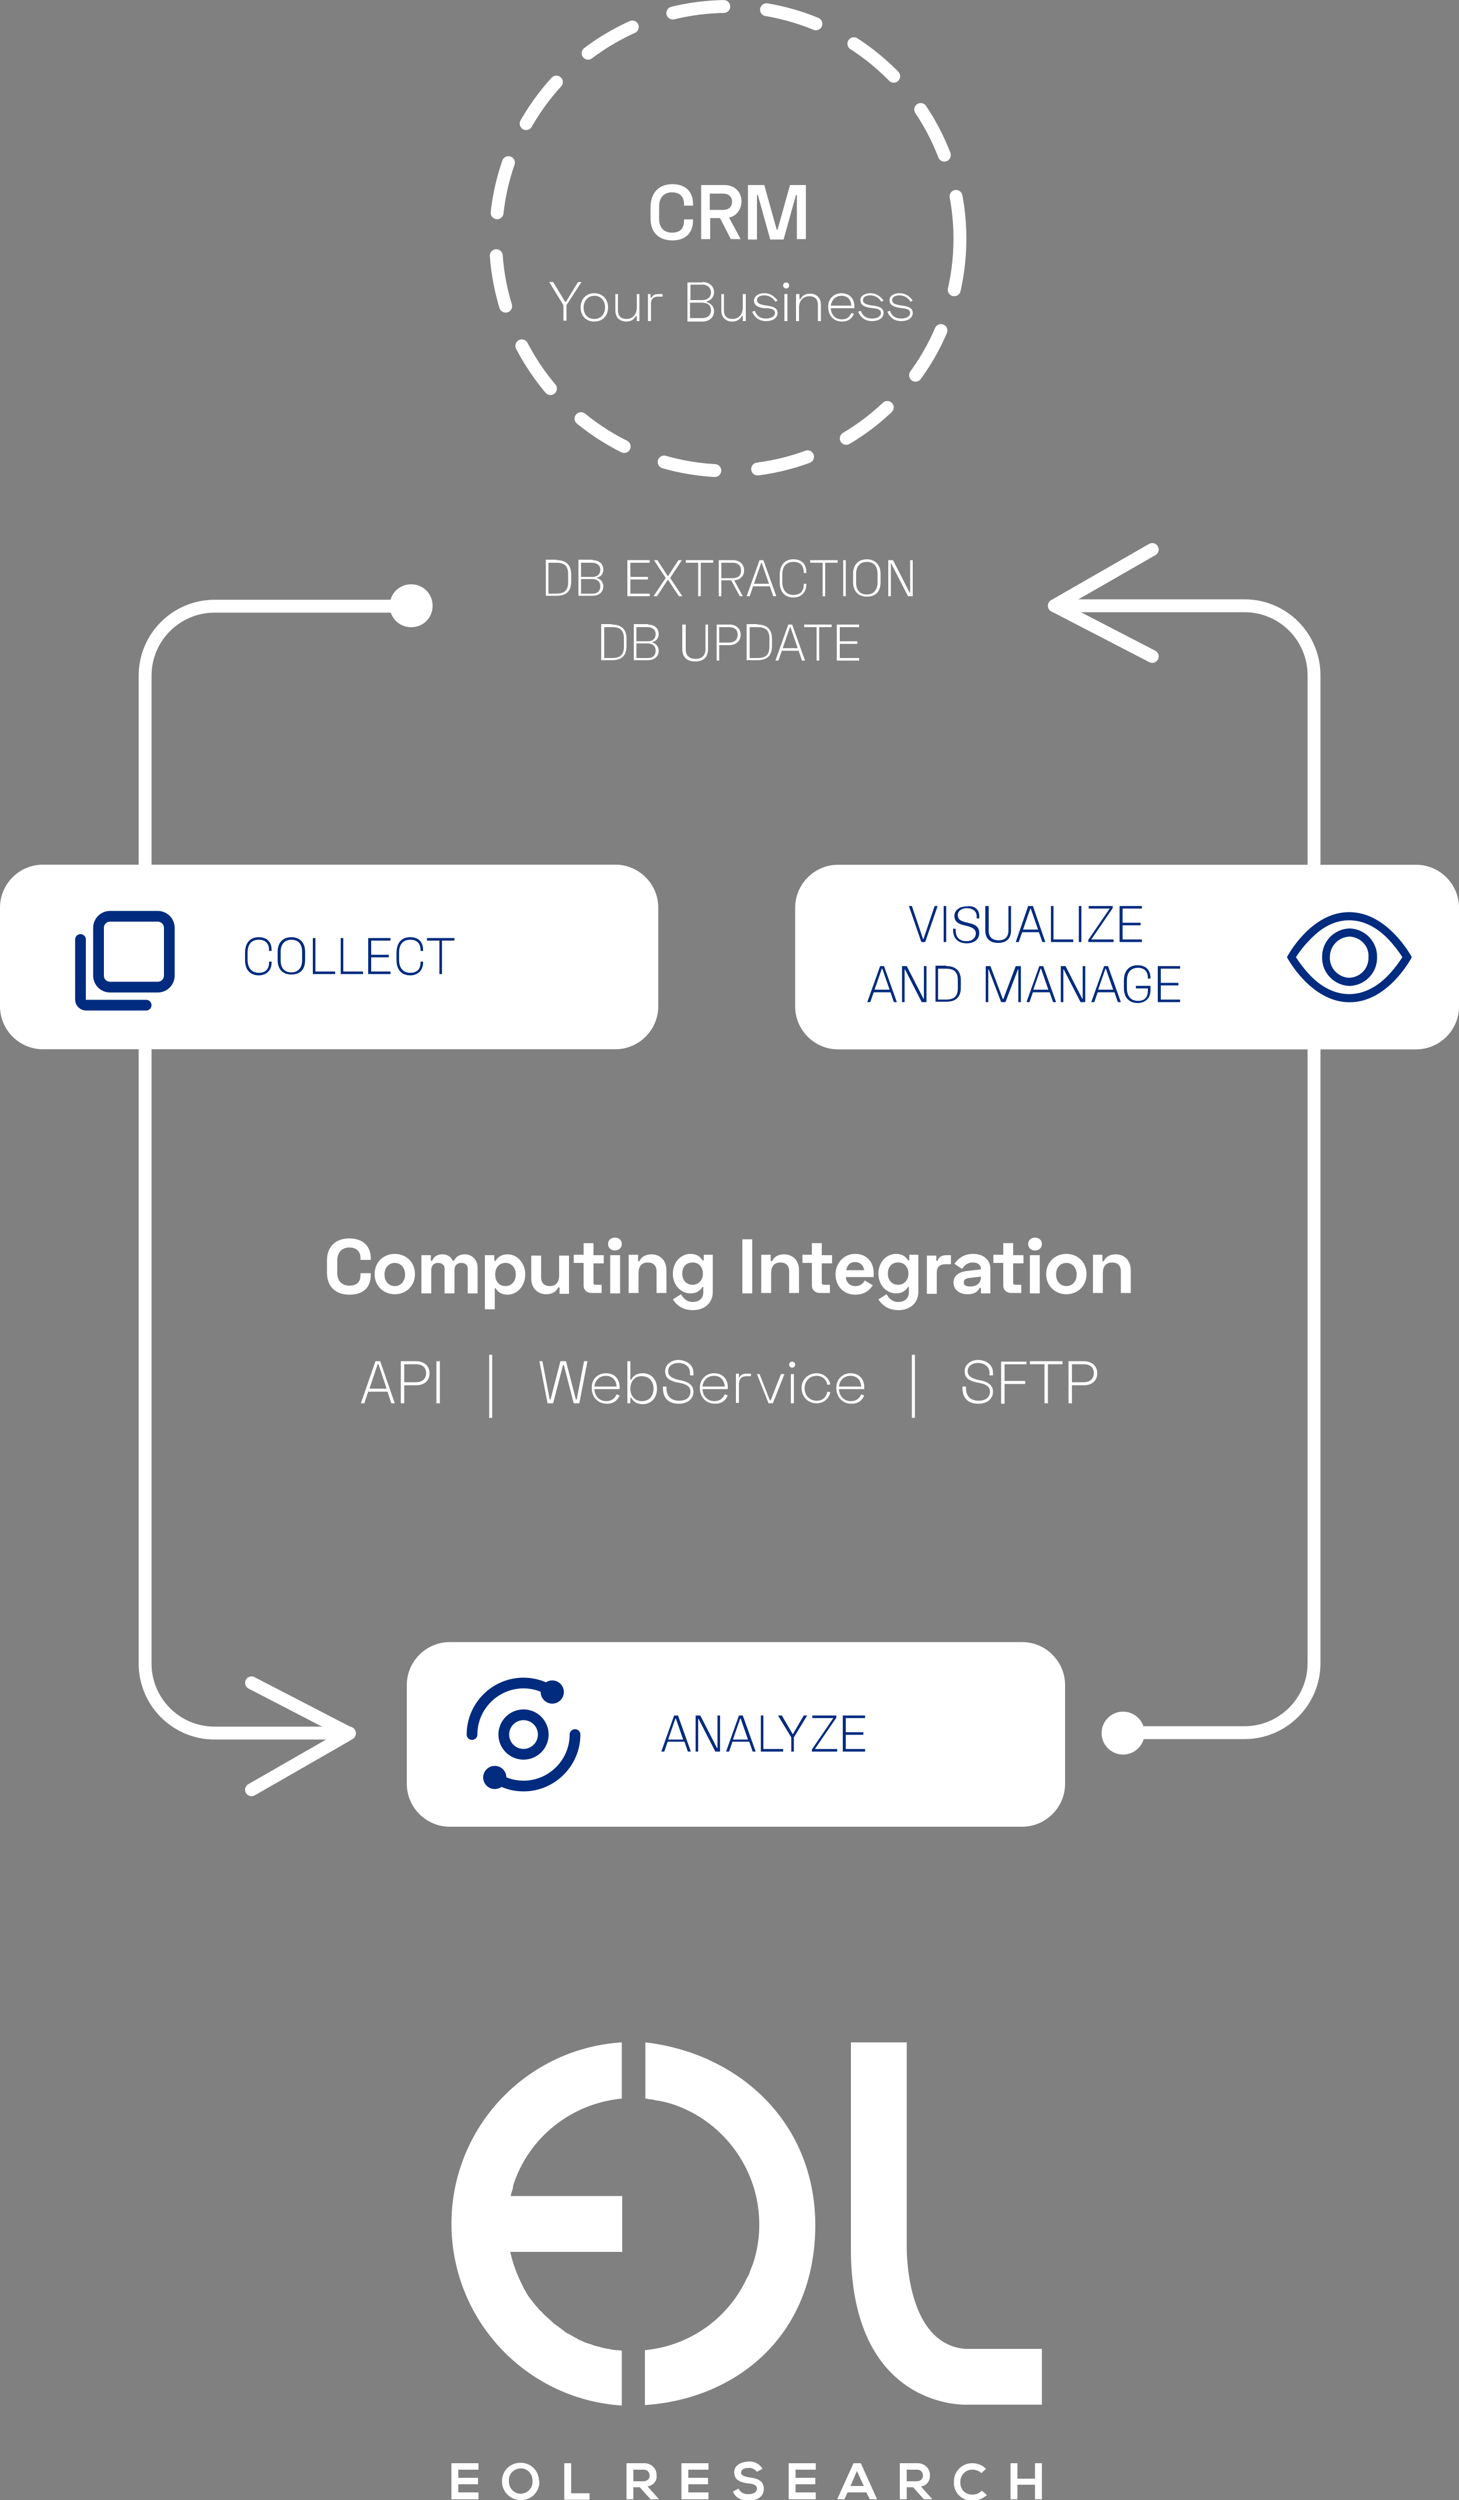 <svg xmlns="http://www.w3.org/2000/svg" xmlns:xlink="http://www.w3.org/1999/xlink" id="Layer_1" x="0px" y="0px" viewBox="0 0 340 582.4" style="enable-background:new 0 0 340 582.4;" xml:space="preserve">
<rect x="0" y="0" width="340" height="582.4" fill="#808080" stroke="none"/>
<style type="text/css">
	.st0{fill:#FFFFFF;}
	.st1{fill:none;stroke:#FFFFFF;stroke-width:3;stroke-linecap:round;stroke-linejoin:round;}
	.st2{enable-background:new    ;}
	.st3{fill:none;stroke:#FFFFFF;stroke-width:3;stroke-linecap:round;stroke-dasharray:12,10;}
	.st4{fill:#002B7F;}
	.st5{fill:none;stroke:#002B7F;stroke-width:2.5;stroke-linecap:round;stroke-linejoin:round;}
	.st6{fill-rule:evenodd;clip-rule:evenodd;fill:#002B7F;}
</style>
<g id="Grupo_523" transform="translate(-16 -263.417)">
	<g id="Grupo_522" transform="translate(2.115 -232.776)">
		<path id="Elipse_113" class="st0" d="M109.7,632.3c2.8,0,5,2.2,5,5s-2.2,5-5,5s-5-2.2-5-5S106.9,632.3,109.7,632.3z"></path>
		<circle id="Elipse_113-2" class="st0" cx="275.6" cy="899.9" r="5"></circle>
		<g id="Grupo_427">
			<path id="Trazado_21" class="st1" d="M72.5,913.1l19.7-11.3l3.1-1.8l-22.8-11.8l0,0"></path>
		</g>
		<g id="Grupo_427-2">
			<path id="Trazado_21-2" class="st1" d="M282.4,624.2l-19.7,11.3l-3.1,1.8l22.8,11.8l0,0"></path>
		</g>
		<path id="Trazado_294" class="st1" d="M95.3,899.9H63.9c-9,0-16.2-7.3-16.2-16.2V653.6c0-9,7.3-16.2,16.2-16.2c0,0,0,0,0,0h45.8"></path>
		<path id="Trazado_295" class="st1" d="M259.6,637.3h44.3c9,0,16.2,7.3,16.2,16.2c0,0,0,0,0,0v230.1c0,9-7.3,16.2-16.2,16.2h-28.3"></path>
	</g>
	<g class="st2">
		<path class="st0" d="M97.4,551.9c3.2,0,5,1.8,5,4.6v0.4H100v-0.5c0-1.4-0.9-2.4-2.6-2.4c-1.8,0-2.8,1.3-2.8,2.9v3.1    c0,1.7,1,2.9,2.8,2.9c1.9,0,2.6-1,2.6-2.4V560h2.4v0.4c0,2.8-1.6,4.6-5,4.6c-3.1,0-5.2-1.8-5.2-5.1V557    C92.2,553.8,94.2,551.9,97.4,551.9z"></path>
		<path class="st0" d="M108,555.5c2.6,0,4.7,1.9,4.7,4.7c0,2.8-2.1,4.7-4.7,4.7c-2.6,0-4.7-1.9-4.7-4.7    C103.3,557.4,105.4,555.5,108,555.5z M108,563c1.4,0,2.4-1.1,2.4-2.7c0-1.6-1-2.7-2.4-2.7s-2.4,1.1-2.4,2.7    C105.6,561.9,106.6,563,108,563z"></path>
		<path class="st0" d="M116.4,555.8v1.3h0.3c0.4-0.9,1.1-1.5,2.4-1.5c1.2,0,2,0.6,2.4,1.5h0.3c0.4-0.8,1.1-1.5,2.5-1.5    c1.6,0,3,1.2,3,3.1v6h-2.3v-5.8c0-0.8-0.6-1.3-1.5-1.3c-0.9,0-1.6,0.5-1.6,1.7v5.4h-2.3v-5.8c0-0.8-0.6-1.3-1.5-1.3    c-0.9,0-1.6,0.5-1.6,1.7v5.4h-2.3v-8.9H116.4z"></path>
		<path class="st0" d="M129,555.8h2.2v1.3h0.3c0.5-0.8,1.3-1.5,2.8-1.5c2.2,0,4.1,2,4.1,4.7c0,2.7-1.9,4.7-4.1,4.7    c-1.6,0-2.4-0.8-2.8-1.5h-0.2v4.9H129V555.8z M136.2,560.3c0-1.7-1.1-2.7-2.4-2.7c-1.4,0-2.4,1-2.4,2.7c0,1.7,1,2.7,2.4,2.7    C135.1,563,136.2,562,136.2,560.3z"></path>
		<path class="st0" d="M146.4,564.7v-1.4h-0.3c-0.4,0.8-1.2,1.6-2.8,1.6c-2,0-3.5-1.4-3.5-3.7v-5.3h2.3v5.1c0,1.2,0.7,2,2,2    c1.5,0,2.2-0.9,2.2-2.5v-4.6h2.3v8.9H146.4z"></path>
		<path class="st0" d="M152,555.8V553h2.3v2.8h2.4v1.9h-2.4v4.5c0,0.4,0.2,0.5,0.5,0.5h1.4v1.9h-2.4c-1,0-1.8-0.7-1.8-1.7v-5.3h-2.3    v-1.9H152z"></path>
		<path class="st0" d="M159.3,551.7c0.9,0,1.6,0.6,1.6,1.5s-0.7,1.5-1.6,1.5s-1.6-0.6-1.6-1.5S158.4,551.7,159.3,551.7z     M160.5,564.7h-2.3v-8.9h2.3V564.7z"></path>
		<path class="st0" d="M164.7,555.8v1.4h0.3c0.4-0.8,1.2-1.6,2.8-1.6c2,0,3.5,1.4,3.5,3.7v5.3H169v-5.1c0-1.2-0.7-2-2-2    c-1.5,0-2.2,0.9-2.2,2.5v4.6h-2.3v-8.9H164.7z"></path>
		<path class="st0" d="M182.1,555.8v8.6c0,2.4-1.8,4.2-4.6,4.2c-2.4,0-3.8-1.1-4.7-2.5l1.9-1.2c0.5,0.9,1.3,1.8,2.7,1.8    c1.4,0,2.5-0.7,2.5-2.3v-1.2h-0.2c-0.5,0.8-1.3,1.5-2.8,1.5c-2.2,0-4.1-1.9-4.1-4.6s1.9-4.6,4.1-4.6c1.6,0,2.4,0.8,2.8,1.5h0.3    v-1.3H182.1z M179.8,560.1c0-1.6-1-2.6-2.4-2.6c-1.4,0-2.4,0.9-2.4,2.6s1.1,2.6,2.4,2.6C178.7,562.7,179.8,561.7,179.8,560.1z"></path>
		<path class="st0" d="M191.3,552.1v12.6H189v-12.6H191.3z"></path>
		<path class="st0" d="M195.6,555.8v1.4h0.3c0.4-0.8,1.2-1.6,2.8-1.6c2,0,3.5,1.4,3.5,3.7v5.3h-2.3v-5.1c0-1.2-0.7-2-2-2    c-1.5,0-2.2,0.9-2.2,2.5v4.6h-2.3v-8.9H195.6z"></path>
		<path class="st0" d="M205.2,555.8V553h2.3v2.8h2.4v1.9h-2.4v4.5c0,0.4,0.2,0.5,0.5,0.5h1.4v1.9H207c-1,0-1.8-0.7-1.8-1.7v-5.3H203    v-1.9H205.2z"></path>
		<path class="st0" d="M215.3,555.5c2.6,0,4.3,1.8,4.3,4.5v0.9h-6.5c0.1,1.2,0.9,2.1,2.2,2.1c1.3,0,1.9-0.7,2.2-1.3l1.9,1.1    c-0.6,0.9-1.7,2.2-4.1,2.2c-2.7,0-4.6-2-4.6-4.8C210.8,557.5,212.7,555.5,215.3,555.5z M217.4,559.3c-0.2-1.1-0.9-1.9-2.1-1.9    c-1.3,0-1.9,0.8-2.1,1.9H217.4z"></path>
		<path class="st0" d="M230,555.8v8.6c0,2.4-1.8,4.2-4.6,4.2c-2.4,0-3.8-1.1-4.7-2.5l1.9-1.2c0.5,0.9,1.3,1.8,2.7,1.8    c1.4,0,2.5-0.7,2.5-2.3v-1.2h-0.2c-0.5,0.8-1.3,1.5-2.8,1.5c-2.2,0-4.1-1.9-4.1-4.6s1.9-4.6,4.1-4.6c1.6,0,2.4,0.8,2.8,1.5h0.3    v-1.3H230z M227.7,560.1c0-1.6-1-2.6-2.4-2.6c-1.4,0-2.4,0.9-2.4,2.6s1.1,2.6,2.4,2.6C226.6,562.7,227.7,561.7,227.7,560.1z"></path>
		<path class="st0" d="M234.2,557.1h0.3c0.3-1,1.1-1.3,2.2-1.3h0.9v2.1h-1.3c-1.2,0-2,0.6-2,1.9v5H232v-8.9h2.2V557.1z"></path>
		<path class="st0" d="M242.8,555.5c2.4,0,4,1.4,4,3.5v5.7h-2.2v-1.3h-0.3c-0.3,0.6-0.9,1.5-2.8,1.5c-2,0-3.3-1.1-3.3-2.8    c0-1.4,1.2-2.4,3-2.6l3.4-0.4V559c0-0.8-0.6-1.5-1.9-1.5c-1.2,0-1.9,0.6-2.5,1.5l-1.8-1.2C239.4,556.5,240.6,555.5,242.8,555.5z     M242.1,563.1c1.6,0,2.5-0.9,2.5-2.2v-0.1l-2.7,0.3c-0.8,0.1-1.3,0.4-1.3,0.9C240.5,562.7,241,563.1,242.1,563.1z"></path>
		<path class="st0" d="M249.8,555.8V553h2.3v2.8h2.4v1.9h-2.4v4.5c0,0.4,0.2,0.5,0.5,0.5h1.4v1.9h-2.4c-1,0-1.8-0.7-1.8-1.7v-5.3    h-2.3v-1.9H249.8z"></path>
		<path class="st0" d="M257.2,551.7c0.9,0,1.6,0.6,1.6,1.5s-0.7,1.5-1.6,1.5s-1.6-0.6-1.6-1.5S256.3,551.7,257.2,551.7z     M258.3,564.7h-2.3v-8.9h2.3V564.7z"></path>
		<path class="st0" d="M264.5,555.5c2.6,0,4.7,1.9,4.7,4.7c0,2.8-2.1,4.7-4.7,4.7c-2.6,0-4.7-1.9-4.7-4.7    C259.8,557.4,261.9,555.5,264.5,555.5z M264.5,563c1.4,0,2.4-1.1,2.4-2.7c0-1.6-1-2.7-2.4-2.7c-1.4,0-2.4,1.1-2.4,2.7    C262.1,561.9,263.1,563,264.5,563z"></path>
		<path class="st0" d="M272.9,555.8v1.4h0.3c0.4-0.8,1.2-1.6,2.8-1.6c2,0,3.5,1.4,3.5,3.7v5.3h-2.3v-5.1c0-1.2-0.7-2-2-2    c-1.5,0-2.2,0.9-2.2,2.5v4.6h-2.3v-8.9H272.9z"></path>
	</g>
	<g class="st2">
		<path class="st0" d="M104.6,580.5l3.4,9.8h-0.8l-0.9-2.7h-4.5l-0.9,2.7h-0.8l3.4-9.8H104.6z M106.1,586.9l-1.9-5.7H104l-1.9,5.7    H106.1z"></path>
		<path class="st0" d="M113,580.5c1.7,0,3.1,1,3.1,2.8s-1.3,2.8-3.1,2.8h-2.8v4.2h-0.8v-9.8H113z M110.2,585.4h2.7    c1.5,0,2.4-0.8,2.4-2.1c0-1.4-0.9-2.1-2.4-2.1h-2.7V585.4z"></path>
		<path class="st0" d="M118.5,580.5v9.8h-0.8v-9.8H118.5z"></path>
		<path class="st0" d="M130.7,593.7H130V579h0.7V593.7z"></path>
		<path class="st0" d="M142.4,580.5l1.7,8.9h0.2l2.3-8.9h1.3l2.3,8.9h0.2l1.7-8.9h0.8l-1.9,9.8h-1.3l-2.3-8.9h-0.2l-2.3,8.9h-1.3    l-1.9-9.8H142.4z"></path>
		<path class="st0" d="M157.2,583.3c1.9,0,3.2,1.2,3.2,3.3v0.4h-5.9c0.1,1.7,1.2,2.8,2.8,2.8c1.3,0,2-0.7,2.4-1.6l0.7,0.3    c-0.5,1-1.2,1.9-3,1.9c-2.1,0-3.5-1.6-3.5-3.6C153.8,584.8,155.2,583.3,157.2,583.3z M159.7,586.4c-0.1-1.6-1.1-2.5-2.5-2.5    c-1.4,0-2.5,0.9-2.7,2.5H159.7z"></path>
		<path class="st0" d="M162.9,580.5v4.3h0.2c0.4-0.8,1.2-1.5,2.7-1.5c1.9,0,3.3,1.4,3.3,3.6s-1.4,3.6-3.3,3.6    c-1.5,0-2.3-0.7-2.7-1.5h-0.2v1.3h-0.7v-9.8H162.9z M162.9,586.9c0,1.8,1.1,2.9,2.7,2.9c1.6,0,2.7-1.1,2.7-2.9    c0-1.8-1.1-2.9-2.7-2.9C164,583.9,162.9,585.1,162.9,586.9z"></path>
		<path class="st0" d="M177.6,583.2v0.6h-0.8v-0.6c0-1.5-1.3-2.3-2.7-2.3c-1.3,0-2.4,0.7-2.4,1.9c0,1.2,0.9,1.6,2.2,2l1,0.2    c1.6,0.4,2.7,1.1,2.7,2.6c0,1.7-1.4,2.8-3.4,2.8c-2.4,0-3.7-1.3-3.7-3.6v-0.4h0.8v0.3c0,2.1,1.2,3,3,3c1.7,0,2.6-0.9,2.6-2.1    c0-1.2-0.9-1.7-2.3-2l-1-0.2c-1.6-0.4-2.6-1-2.6-2.6c0-1.5,1.4-2.6,3.2-2.6C176,580.3,177.6,581.3,177.6,583.2z"></path>
		<path class="st0" d="M182.4,583.3c1.9,0,3.2,1.2,3.2,3.3v0.4h-5.9c0.1,1.7,1.2,2.8,2.8,2.8c1.3,0,2-0.7,2.4-1.6l0.7,0.3    c-0.5,1-1.2,1.9-3,1.9c-2.1,0-3.5-1.6-3.5-3.6C179,584.8,180.5,583.3,182.4,583.3z M184.9,586.4c-0.1-1.6-1.1-2.5-2.5-2.5    c-1.4,0-2.5,0.9-2.7,2.5H184.9z"></path>
		<path class="st0" d="M188.1,584.3h0.2c0.3-0.6,0.8-0.9,1.7-0.9h1v0.6h-1.1c-1.1,0-1.7,0.6-1.7,1.9v4.3h-0.7v-6.8h0.7V584.3z"></path>
		<path class="st0" d="M193,583.5l2.4,6.1h0.2l2.4-6.1h0.8l-2.7,6.8h-1l-2.7-6.8H193z"></path>
		<path class="st0" d="M200.6,580.6c0.4,0,0.7,0.3,0.7,0.7s-0.3,0.7-0.7,0.7c-0.4,0-0.7-0.3-0.7-0.7S200.2,580.6,200.6,580.6z     M201,590.3h-0.7v-6.8h0.7V590.3z"></path>
		<path class="st0" d="M206.3,583.3c1.7,0,2.9,1.2,3.2,2.6l-0.7,0.1c-0.2-1.2-1.1-2.1-2.5-2.1c-1.6,0-2.8,1.2-2.8,2.9    c0,1.7,1.2,2.9,2.8,2.9c1.5,0,2.3-0.9,2.5-2.1l0.7,0.1c-0.3,1.4-1.4,2.6-3.2,2.6c-2,0-3.5-1.5-3.5-3.6    C202.8,584.8,204.3,583.3,206.3,583.3z"></path>
		<path class="st0" d="M214.2,583.3c1.9,0,3.2,1.2,3.2,3.3v0.4h-5.9c0.1,1.7,1.2,2.8,2.8,2.8c1.3,0,2-0.7,2.4-1.6l0.7,0.3    c-0.5,1-1.2,1.9-3,1.9c-2.1,0-3.5-1.6-3.5-3.6C210.8,584.8,212.3,583.3,214.2,583.3z M216.7,586.4c-0.1-1.6-1.1-2.5-2.5-2.5    c-1.4,0-2.5,0.9-2.7,2.5H216.7z"></path>
		<path class="st0" d="M229.2,593.7h-0.7V579h0.7V593.7z"></path>
		<path class="st0" d="M247.4,583.2v0.6h-0.8v-0.6c0-1.5-1.3-2.3-2.7-2.3c-1.3,0-2.4,0.7-2.4,1.9c0,1.2,0.9,1.6,2.2,2l1,0.2    c1.6,0.4,2.7,1.1,2.7,2.6c0,1.7-1.4,2.8-3.4,2.8c-2.4,0-3.7-1.3-3.7-3.6v-0.4h0.8v0.3c0,2.1,1.2,3,3,3c1.7,0,2.6-0.9,2.6-2.1    c0-1.2-0.9-1.7-2.3-2l-1-0.2c-1.6-0.4-2.6-1-2.6-2.6c0-1.5,1.4-2.6,3.2-2.6C245.9,580.3,247.4,581.3,247.4,583.2z"></path>
		<path class="st0" d="M255.2,580.5v0.7h-5.1v3.9h4.8v0.7h-4.8v4.6h-0.8v-9.8H255.2z"></path>
		<path class="st0" d="M263.6,580.5v0.7h-3.4v9.1h-0.8v-9.1H256v-0.7H263.6z"></path>
		<path class="st0" d="M268.6,580.5c1.7,0,3.1,1,3.1,2.8s-1.3,2.8-3.1,2.8h-2.8v4.2h-0.8v-9.8H268.6z M265.8,585.4h2.7    c1.5,0,2.4-0.8,2.4-2.1c0-1.4-0.9-2.1-2.4-2.1h-2.7V585.4z"></path>
	</g>
	<g id="Grupo_506" transform="translate(105 264.917)">
		<g class="st2">
			<path class="st0" d="M67.7,41.4c3.1,0,4.8,1.8,4.8,4.6v0.4h-2.1V46c0-1.6-0.9-2.7-2.8-2.7c-1.9,0-3,1.3-3,3.2v3     c0,2,1.1,3.2,3,3.2c2,0,2.8-1.1,2.8-2.7v-0.4h2.1v0.3c0,2.8-1.7,4.6-4.8,4.6c-3.1,0-5.1-1.8-5.1-5.1v-2.8     C62.7,43.3,64.6,41.4,67.7,41.4z"></path>
			<path class="st0" d="M80.9,49.2l2.7,5h-2.3l-2.5-4.9h-2.3v4.9h-2.1V41.6h5.4c2.3,0,4,1.5,4,3.9C83.7,47.4,82.6,48.8,80.9,49.2z      M76.4,47.4h3.1c1.3,0,2.1-0.7,2.1-1.9c0-1.2-0.8-1.9-2.1-1.9h-3.1V47.4z"></path>
			<path class="st0" d="M89.1,41.6l2.9,10.4h0.2l2.9-10.4h3.7v12.6h-2.1V43.9h-0.2l-2.9,10.4h-3.1l-2.9-10.4h-0.2v10.4h-2.1V41.6     H89.1z"></path>
		</g>
		<g class="st2">
			<path class="st0" d="M39.9,64.2l2.8,4.6h0.2l2.8-4.6h0.8L43,69.6v3.6h-0.7v-3.6L39,64.2H39.9z"></path>
			<path class="st0" d="M49.5,66.8c1.9,0,3.2,1.4,3.2,3.3c0,1.9-1.2,3.3-3.2,3.3s-3.2-1.4-3.2-3.3C46.3,68.2,47.6,66.8,49.5,66.8z      M49.5,72.8c1.5,0,2.5-1.1,2.5-2.7c0-1.6-1-2.7-2.5-2.7c-1.5,0-2.5,1.2-2.5,2.7C47,71.8,48,72.8,49.5,72.8z"></path>
			<path class="st0" d="M59.4,73.3v-1.2h-0.2c-0.4,0.7-1,1.3-2.3,1.3s-2.5-0.8-2.5-2.6V67H55v3.8c0,1.4,0.8,2,2,2     c1.3,0,2.4-0.9,2.4-2.7V67H60v6.3H59.4z"></path>
			<path class="st0" d="M62.7,67.8h0.2c0.3-0.6,0.7-0.8,1.6-0.8h0.9v0.6h-1.1c-1,0-1.6,0.5-1.6,1.7v4h-0.7V67h0.6V67.8z"></path>
			<path class="st0" d="M74.7,64.2c1.5,0,2.7,0.9,2.7,2.4c0,1.2-0.9,1.9-1.7,2.1v0.2c0.8,0.2,1.7,0.9,1.7,2.1c0,1.5-1.2,2.4-2.7,2.4     h-3.5v-9.1H74.7z M71.8,68.4h2.9c1.3,0,2-0.8,2-1.8c0-1-0.8-1.8-2-1.8h-2.8V68.4z M71.8,72.6h2.9c1.3,0,2-0.8,2-1.8     c0-1.1-0.7-1.8-2.1-1.8h-2.8V72.6z"></path>
			<path class="st0" d="M84.1,73.3v-1.2h-0.2c-0.4,0.7-1,1.3-2.3,1.3s-2.5-0.8-2.5-2.6V67h0.6v3.8c0,1.4,0.8,2,2,2     c1.3,0,2.4-0.9,2.4-2.7V67h0.7v6.3H84.1z"></path>
			<path class="st0" d="M89.1,66.8c1.2,0,2.2,0.5,3.1,1.7l-0.5,0.3c-0.6-1-1.6-1.5-2.6-1.5c-1,0-1.7,0.4-1.7,1.1     c0,0.8,0.8,1,1.7,1.2l0.7,0.1c1.5,0.2,2.4,0.6,2.4,1.7c0,1.1-1,1.9-2.7,1.9c-1.8,0-2.8-1.1-3.2-2.2l0.6-0.2     c0.4,1.2,1.3,1.8,2.6,1.8c1.2,0,2.1-0.5,2.1-1.3c0-0.8-0.8-1-1.8-1.1L89,70.3c-1.3-0.2-2.3-0.6-2.3-1.8     C86.8,67.4,87.8,66.8,89.1,66.8z"></path>
			<path class="st0" d="M94.2,64.3c0.4,0,0.7,0.3,0.7,0.7s-0.3,0.7-0.7,0.7c-0.4,0-0.7-0.3-0.7-0.7S93.8,64.3,94.2,64.3z M94.5,73.3     h-0.7V67h0.7V73.3z"></path>
			<path class="st0" d="M97.3,67v1.2h0.2c0.4-0.7,1-1.3,2.3-1.3s2.5,0.8,2.5,2.6v3.8h-0.7v-3.8c0-1.4-0.8-2-2-2     c-1.3,0-2.4,0.9-2.4,2.7v3.1h-0.7V67H97.3z"></path>
			<path class="st0" d="M107.1,66.8c1.7,0,3,1.1,3,3.1v0.4h-5.5c0.1,1.6,1.1,2.6,2.6,2.6c1.2,0,1.8-0.6,2.2-1.5l0.6,0.2     c-0.4,0.9-1.1,1.8-2.8,1.8c-2,0-3.2-1.5-3.2-3.4C103.9,68.2,105.3,66.8,107.1,66.8z M109.4,69.7c-0.1-1.5-1-2.3-2.3-2.3     c-1.3,0-2.3,0.9-2.5,2.3H109.4z"></path>
			<path class="st0" d="M113.8,66.8c1.2,0,2.2,0.5,3.1,1.7l-0.5,0.3c-0.6-1-1.6-1.5-2.6-1.5c-1,0-1.7,0.4-1.7,1.1     c0,0.8,0.8,1,1.7,1.2l0.7,0.1c1.5,0.2,2.4,0.6,2.4,1.7c0,1.1-1,1.9-2.7,1.9c-1.8,0-2.8-1.1-3.2-2.2l0.6-0.2     c0.4,1.2,1.3,1.8,2.6,1.8c1.2,0,2.1-0.5,2.1-1.3c0-0.8-0.8-1-1.8-1.1l-0.7-0.1c-1.3-0.2-2.3-0.6-2.3-1.8     C111.5,67.4,112.6,66.8,113.8,66.8z"></path>
			<path class="st0" d="M120.6,66.8c1.2,0,2.2,0.5,3.1,1.7l-0.5,0.3c-0.6-1-1.6-1.5-2.6-1.5c-1,0-1.7,0.4-1.7,1.1     c0,0.8,0.8,1,1.7,1.2l0.7,0.1c1.5,0.2,2.4,0.6,2.4,1.7c0,1.1-1,1.9-2.7,1.9c-1.8,0-2.8-1.1-3.2-2.2l0.6-0.2     c0.4,1.2,1.3,1.8,2.6,1.8c1.2,0,2.1-0.5,2.1-1.3c0-0.8-0.8-1-1.8-1.1l-0.7-0.1c-1.3-0.2-2.3-0.6-2.3-1.8     C118.3,67.4,119.3,66.8,120.6,66.8z"></path>
		</g>
		<ellipse id="Elipse_112" class="st3" cx="80.6" cy="54.1" rx="54.1" ry="54.1"></ellipse>
	</g>
	<g id="Grupo_508" transform="translate(121.196 739.168)">
		<path id="Trazado_24" class="st0" d="M119.8,71.4C105.4,70.3,106.1,47,106.1,47V0h-13v47c-0.5,38.7,27,37.4,27,37.4h17.5v-13    H119.8z"></path>
		<g id="Grupo_121" transform="translate(0 97.737)">
			<path id="Trazado_25" class="st0" d="M6.3,8.7H0V0.3h6.3v1.5H1.6v1.9h4.6v1.5H1.6v1.9h4.7L6.3,8.7z"></path>
			<path id="Trazado_26" class="st0" d="M20.5,4.6c0,2.4-1.9,4.3-4.3,4.3S11.8,7,11.8,4.6c0,0,0,0,0,0c-0.1-2.4,1.8-4.4,4.2-4.4     c2.4-0.1,4.4,1.8,4.4,4.2C20.5,4.4,20.5,4.5,20.5,4.6z M13.4,4.6c0,1.5,1.2,2.8,2.7,2.8c1.5,0,2.8-1.2,2.8-2.7c0-0.1,0-0.1,0-0.2     c0.1-1.5-1-2.9-2.5-3c-1.5-0.1-2.9,1-3,2.5C13.4,4.3,13.4,4.4,13.4,4.6z"></path>
			<path id="Trazado_27" class="st0" d="M27.9,0.3v7h4.3v1.5h-5.9V0.3L27.9,0.3z"></path>
			<path id="Trazado_28" class="st0" d="M48.3,8.7h-1.9l-2.5-2.8h-1.5v2.8h-1.6V0.3c1.3,0,2.7,0,4,0c1.5-0.1,2.9,1,3,2.5     c0,0.1,0,0.2,0,0.3C48,4.4,47,5.5,45.7,5.7l2.6,2.9L48.3,8.7z M42.4,1.8v2.7h2.4c0.7,0,1.4-0.5,1.4-1.3c0-0.7-0.5-1.4-1.3-1.4     c0,0-0.1,0-0.1,0H42.4z"></path>
			<path id="Trazado_29" class="st0" d="M59.9,8.7h-6.3V0.3h6.3v1.5h-4.7v1.9h4.6v1.5h-4.6v1.9h4.7V8.7z"></path>
			<path id="Trazado_30" class="st0" d="M71.2,2.3c-0.5-0.6-1.2-1-2-0.9c-1.2,0-1.7,0.5-1.7,1.1c0,0.7,0.9,0.9,1.9,1.1     c1.8,0.2,3.4,0.7,3.4,2.7c0,1.9-1.7,2.7-3.5,2.7c-1.7,0-3-0.5-3.7-2.1l1.3-0.7c0.4,0.9,1.4,1.4,2.4,1.3c1,0,1.9-0.4,1.9-1.3     c0-0.8-0.8-1.1-2-1.2c-1.7-0.2-3.3-0.7-3.3-2.6c0-1.7,1.7-2.4,3.3-2.5c1.3-0.1,2.6,0.5,3.3,1.7L71.2,2.3z"></path>
			<path id="Trazado_31" class="st0" d="M84.9,8.7h-6.3V0.3h6.3v1.5h-4.7v1.9h4.6v1.5h-4.6v1.9h4.7V8.7z"></path>
			<path id="Trazado_32" class="st0" d="M96.7,7.1h-4.4l-0.7,1.6h-1.7l3.8-8.4h1.7l3.8,8.4h-1.7L96.7,7.1z M94.5,2.1L93,5.6h3.1     L94.5,2.1z"></path>
			<path id="Trazado_33" class="st0" d="M112,8.7h-1.9l-2.5-2.8h-1.5v2.8h-1.6V0.3c1.3,0,2.7,0,4,0c1.5-0.1,2.9,1,3,2.5     c0,0.1,0,0.2,0,0.3c0.1,1.3-0.8,2.5-2.1,2.6l2.6,2.9L112,8.7z M106.1,1.8v2.7h2.4c0.7,0,1.4-0.5,1.4-1.3c0-0.7-0.5-1.4-1.3-1.4     c0,0-0.1,0-0.1,0H106.1z"></path>
			<path id="Trazado_34" class="st0" d="M124.8,7.7c-0.9,0.8-2,1.3-3.2,1.3c-2.3,0.2-4.3-1.5-4.5-3.8c0-0.2,0-0.4,0-0.5     c-0.1-2.3,1.7-4.3,4-4.4c0.1,0,0.3,0,0.4,0c1.2,0,2.3,0.5,3.1,1.3l-1.1,1c-0.5-0.5-1.3-0.8-2-0.8c-1.5-0.1-2.8,1.1-2.9,2.6     c0,0.1,0,0.2,0,0.3c-0.1,1.5,1,2.8,2.5,2.9c0.1,0,0.2,0,0.4,0c0.8,0,1.5-0.3,2.1-0.9L124.8,7.7z"></path>
			<path id="Trazado_35" class="st0" d="M136,8.7V5.3h-4.1v3.4h-1.6V0.3h1.6v3.6h4.1V0.3h1.6v8.4L136,8.7z"></path>
		</g>
		<path id="Trazado_36" class="st0" d="M45.2,0v13.1l0.1,0c0.2,0,0.3,0,0.5,0.1c0.3,0,0.6,0.1,0.9,0.1c0.1,0,0.3,0,0.4,0.1    c0.4,0.1,0.7,0.1,1.1,0.2l0.2,0c0.9,0.2,1.9,0.4,2.8,0.7l0,0c9.5,3,16.8,10.7,19.5,20.3l0,0c1.5,5.6,1.4,11.5-0.4,16.9l0,0    c-0.1,0.2-0.1,0.4-0.2,0.5c-0.2,0.5-0.3,0.8-0.5,1.3c0,0.1-0.1,0.2-0.1,0.3c-0.1,0.3-0.2,0.6-0.4,0.9c0,0,0,0.1-0.1,0.1    c-4.3,9.6-13.4,16.1-23.9,17.1v12.8C66.7,83,84.8,68.1,84.8,42.5C84.7,18.3,66.7,2.5,45.2,0z"></path>
		<path id="Trazado_37" class="st0" d="M14.4,33.3C18,22.1,28,14.2,39.7,13.1V0C16.3,1.5-1.4,21.6,0.1,45    c1.4,21.3,18.3,38.2,39.6,39.6V71.8l0,0c-0.3,0-0.6-0.1-0.9-0.1c-0.1,0-0.3,0-0.4,0c-0.3,0-0.6-0.1-0.9-0.1c-0.1,0-0.3,0-0.4-0.1    c-0.4-0.1-0.8-0.1-1.1-0.2c-0.5-0.1-1-0.2-1.6-0.4c-0.2,0-0.3-0.1-0.5-0.1c-0.2-0.1-0.5-0.1-0.7-0.2c-0.2-0.1-0.3-0.1-0.5-0.2    c-0.2-0.1-0.5-0.2-0.7-0.2c-0.2-0.1-0.4-0.2-0.6-0.2c-0.3-0.1-0.6-0.3-0.9-0.4c-0.2-0.1-0.5-0.2-0.7-0.3c-0.2-0.1-0.4-0.2-0.5-0.3    c-0.2-0.1-0.4-0.2-0.6-0.3c-0.2-0.1-0.3-0.2-0.5-0.3c-0.2-0.1-0.5-0.3-0.7-0.4c-0.1-0.1-0.3-0.1-0.4-0.2c-0.4-0.2-0.7-0.4-1-0.7    c-0.1-0.1-0.2-0.1-0.3-0.2c-0.3-0.2-0.5-0.4-0.8-0.6c-0.1-0.1-0.2-0.2-0.3-0.2c-0.3-0.2-0.5-0.4-0.8-0.6c-0.1-0.1-0.2-0.1-0.2-0.2    c-0.7-0.6-1.3-1.2-2-1.8c-0.1-0.1-0.1-0.1-0.2-0.2c-0.3-0.3-0.5-0.6-0.8-0.8c0,0-0.1-0.1-0.1-0.1c-0.4-0.5-0.9-1-1.3-1.5    c-0.4-0.6-0.9-1.1-1.3-1.7l0,0c-0.2-0.3-0.4-0.6-0.5-0.8c0-0.1-0.1-0.1-0.1-0.2c-0.1-0.2-0.3-0.5-0.4-0.7    c-0.1-0.1-0.2-0.3-0.2-0.4c0-0.1-0.1-0.1-0.1-0.2c-1.2-2.3-2.2-4.8-2.8-7.3c-0.1-0.3-0.1-0.6-0.2-0.8h26.1v-13H13.8    c0.1-0.3,0.1-0.6,0.2-0.8h0c0.1-0.3,0.2-0.6,0.3-0.9L14.4,33.3z"></path>
	</g>
	<g id="Grupo_517" transform="translate(0 203.331)">
		<path id="Rect&#xE1;ngulo_203" class="st0" d="M264.2,452.6v23c0,5.5-4.5,10-10,10H120.8c-5.5,0-10-4.5-10-10v-23c0-5.5,4.5-10,10-10    h133.4C259.7,442.6,264.2,447.1,264.2,452.6z"></path>
		<g class="st2">
			<path class="st4" d="M174,459.7l3,8.4h-0.7l-0.8-2.3h-3.9l-0.8,2.3h-0.7l3-8.4H174z M175.2,465.3l-1.7-4.9h-0.1l-1.7,4.9H175.2z"></path>
			<path class="st4" d="M179.2,459.7l3.9,7.6h0.1v-7.6h0.6v8.4h-1.1l-3.9-7.6h-0.1v7.6h-0.6v-8.4H179.2z"></path>
			<path class="st4" d="M189.1,459.7l3,8.4h-0.7l-0.8-2.3h-3.9l-0.8,2.3h-0.7l3-8.4H189.1z M190.3,465.3l-1.7-4.9h-0.1l-1.7,4.9     H190.3z"></path>
			<path class="st4" d="M193.9,459.7v7.8h4.6v0.6h-5.2v-8.4H193.9z"></path>
			<path class="st4" d="M198.2,459.7l2.5,4.3h0.1l2.5-4.3h0.8l-3.1,5.1v3.3h-0.6v-3.3l-3.1-5.1H198.2z"></path>
			<path class="st4" d="M210.9,459.7v0.5l-5,7.3h5.2v0.6h-5.9v-0.5l5-7.3h-4.9v-0.6H210.9z"></path>
			<path class="st4" d="M217.6,459.7v0.6h-4.5v3.3h4.1v0.6h-4.1v3.3h4.5v0.6h-5.2v-8.4H217.6z"></path>
		</g>
		<g id="Grupo_507" transform="translate(126 451.53)">
			<ellipse id="Elipse_113-2-2" class="st5" cx="12" cy="12.6" rx="4.6" ry="4.6"></ellipse>
			<path id="Trazado_260" class="st5" d="M0,12.6c0-6.6,5.4-12,12-12c2.4,0,4.7,0.7,6.7,2.1"></path>
			<ellipse id="Elipse_114" class="st4" cx="18.7" cy="2.7" rx="2.7" ry="2.7"></ellipse>
			<path id="Trazado_261" class="st5" d="M24,12.6c0,6.6-5.4,12-12,12c-2.4,0-4.7-0.7-6.7-2.1"></path>
			<ellipse id="Elipse_115" class="st4" cx="5.3" cy="22.6" rx="2.7" ry="2.7"></ellipse>
		</g>
	</g>
	<g id="Grupo_516" transform="translate(-894.696 -2293.441)">
		<path id="Rect&#xE1;ngulo_169" class="st0" d="M1250.7,2768.3v23c0,5.5-4.5,10-10,10H1106c-5.5,0-10-4.5-10-10v-23c0-5.5,4.5-10,10-10    h134.7C1246.2,2758.3,1250.7,2762.8,1250.7,2768.3z"></path>
		<g id="eye" transform="translate(1210.599 2769.329)">
			<path id="Trazado_134" class="st6" d="M29.1,10.5c0,0-5.5-10.5-14.6-10.5S0,10.5,0,10.5S5.5,21,14.6,21S29.1,10.5,29.1,10.5z      M2.1,10.5c0.9,1.4,1.9,2.7,3,3.9c2.3,2.5,5.5,4.7,9.4,4.7s7.1-2.2,9.4-4.7c1.1-1.2,2.1-2.5,3-3.9c-0.9-1.4-1.9-2.7-3-3.9     c-2.3-2.5-5.5-4.7-9.4-4.7S7.5,4.1,5.2,6.6C4,7.8,3,9.1,2.1,10.5L2.1,10.5z"></path>
			<path id="Trazado_135" class="st6" d="M14.6,5.7C12,5.8,10,7.9,10,10.5c-0.1,2.6,2,4.7,4.5,4.8c2.6-0.1,4.6-2.2,4.5-4.8     C19.2,7.9,17.1,5.8,14.6,5.7z M8.2,10.5C8.1,6.9,11,3.9,14.6,3.8c3.6,0.1,6.5,3.1,6.4,6.7c0.1,3.6-2.8,6.6-6.4,6.7     C11,17.1,8.1,14.1,8.2,10.5z"></path>
		</g>
		<g class="st2">
			<path class="st4" d="M1123.2,2767.9l2.6,7.7h0.1l2.6-7.7h0.7l-2.9,8.4h-0.9l-2.9-8.4H1123.2z"></path>
			<path class="st4" d="M1131.2,2767.9v8.4h-0.6v-8.4H1131.2z"></path>
			<path class="st4" d="M1138.9,2770.2v0.6h-0.6v-0.5c0-1.3-1.1-1.9-2.3-1.9c-1.1,0-2.1,0.6-2.1,1.6c0,1.1,0.7,1.4,1.9,1.7l0.8,0.2     c1.4,0.3,2.3,0.9,2.3,2.3c0,1.5-1.2,2.4-2.9,2.4c-2,0-3.2-1.1-3.2-3.1v-0.3h0.6v0.3c0,1.8,1,2.6,2.5,2.6c1.4,0,2.2-0.8,2.2-1.8     c0-1-0.8-1.4-1.9-1.7l-0.8-0.2c-1.4-0.3-2.3-0.9-2.3-2.2c0-1.3,1.2-2.2,2.8-2.2C1137.6,2767.7,1138.9,2768.6,1138.9,2770.2z"></path>
			<path class="st4" d="M1141.1,2767.9v5.7c0,1.6,0.9,2.3,2.3,2.3s2.3-0.7,2.3-2.3v-5.7h0.6v5.7c0,2-1.2,2.9-3,2.9     c-1.8,0-3-0.9-3-2.9v-5.7H1141.1z"></path>
			<path class="st4" d="M1151.4,2767.9l2.9,8.4h-0.7l-0.8-2.3h-3.9l-0.8,2.3h-0.7l2.9-8.4H1151.4z M1152.6,2773.4l-1.7-4.9h-0.1     l-1.7,4.9H1152.6z"></path>
			<path class="st4" d="M1156.2,2767.9v7.8h4.6v0.6h-5.2v-8.4H1156.2z"></path>
			<path class="st4" d="M1162.7,2767.9v8.4h-0.6v-8.4H1162.7z"></path>
			<path class="st4" d="M1170,2767.9v0.5l-5,7.3h5.2v0.6h-5.9v-0.5l5-7.3h-4.9v-0.6H1170z"></path>
			<path class="st4" d="M1176.8,2767.9v0.6h-4.5v3.3h4.2v0.6h-4.2v3.3h4.5v0.6h-5.2v-8.4H1176.8z"></path>
		</g>
		<g class="st2">
			<path class="st4" d="M1116.7,2781.9l3,8.4h-0.7l-0.8-2.3h-3.9l-0.8,2.3h-0.7l3-8.4H1116.7z M1118,2787.4l-1.7-4.9h-0.1l-1.7,4.9     H1118z"></path>
			<path class="st4" d="M1122,2781.9l3.9,7.6h0.1v-7.6h0.6v8.4h-1.1l-3.9-7.6h-0.1v7.6h-0.6v-8.4H1122z"></path>
			<path class="st4" d="M1131.2,2781.9c2.1,0,3.4,1,3.4,3.3v1.7c0,2.4-1.3,3.3-3.4,3.3h-2.5v-8.4H1131.2z M1129.3,2789.7h1.8     c1.9,0,2.8-0.7,2.8-2.7v-1.8c0-2-0.9-2.7-2.8-2.7h-1.8V2789.7z"></path>
			<path class="st4" d="M1141.5,2781.9l2.9,7.7h0.1l2.9-7.7h1.2v8.4h-0.6v-7.6h-0.1l-2.9,7.6h-1l-2.9-7.6h-0.1v7.6h-0.6v-8.4H1141.5     z"></path>
			<path class="st4" d="M1153.8,2781.9l3,8.4h-0.7l-0.8-2.3h-3.9l-0.8,2.3h-0.7l3-8.4H1153.8z M1155,2787.4l-1.7-4.9h-0.1l-1.7,4.9     H1155z"></path>
			<path class="st4" d="M1159,2781.9l3.9,7.6h0.1v-7.6h0.6v8.4h-1.1l-3.9-7.6h-0.1v7.6h-0.6v-8.4H1159z"></path>
			<path class="st4" d="M1168.9,2781.9l3,8.4h-0.7l-0.8-2.3h-3.9l-0.8,2.3h-0.7l3-8.4H1168.9z M1170.1,2787.4l-1.7-4.9h-0.1     l-1.7,4.9H1170.1z"></path>
			<path class="st4" d="M1172.6,2785.3c0-2.3,1.2-3.6,3.2-3.6c2,0,3,1.2,3,3v0.1h-0.6v-0.1c0-1.5-0.8-2.4-2.3-2.4     c-1.7,0-2.6,1.1-2.6,3v1.7c0,1.9,0.9,3,2.6,3c1.6,0,2.3-0.9,2.3-2.4v-0.5h-2.8v-0.6h3.4v1c0,1.8-1.1,3-3,3c-2,0-3.2-1.3-3.2-3.5     V2785.3z"></path>
			<path class="st4" d="M1185.7,2781.9v0.6h-4.5v3.3h4.1v0.6h-4.1v3.3h4.5v0.6h-5.2v-8.4H1185.7z"></path>
		</g>
	</g>
	<g id="Grupo_518" transform="translate(0 227.331)">
		<path id="Rect&#xE1;ngulo_202" class="st0" d="M169.4,247.5v23c0,5.5-4.5,10-10,10H26c-5.5,0-10-4.5-10-10v-23c0-5.5,4.5-10,10-10    h133.4C164.9,237.5,169.4,242,169.4,247.5z"></path>
		<g id="Grupo_515" transform="translate(-637 -2755.309)">
			<g class="st2">
				<path class="st4" d="M713.3,3009.7c2,0,3,1.2,3,3v0.2h-0.6v-0.2c0-1.5-0.8-2.4-2.4-2.4c-1.7,0-2.6,1.1-2.6,3v1.7      c0,1.9,1,3,2.6,3c1.6,0,2.4-0.9,2.4-2.4v-0.2h0.6v0.2c0,1.8-1.2,3-3,3c-2,0-3.2-1.3-3.2-3.6v-1.6      C710.1,3011,711.3,3009.7,713.3,3009.7z"></path>
				<path class="st4" d="M720.9,3009.7c1.9,0,3.2,1.2,3.2,3.4v1.9c0,2.3-1.2,3.4-3.2,3.4s-3.2-1.2-3.2-3.4v-1.9      C717.7,3010.9,719,3009.7,720.9,3009.7z M718.4,3015.1c0,1.8,0.9,2.8,2.5,2.8c1.6,0,2.5-1.1,2.5-2.8v-2c0-1.8-0.9-2.8-2.5-2.8      c-1.6,0-2.5,1.1-2.5,2.8V3015.1z"></path>
				<path class="st4" d="M726.5,3009.9v7.8h4.6v0.6h-5.2v-8.4H726.5z"></path>
				<path class="st4" d="M733,3009.9v7.8h4.6v0.6h-5.2v-8.4H733z"></path>
				<path class="st4" d="M744,3009.9v0.6h-4.5v3.3h4.1v0.6h-4.1v3.3h4.5v0.6h-5.2v-8.4H744z"></path>
				<path class="st4" d="M748.6,3009.7c2,0,3,1.2,3,3v0.2H751v-0.2c0-1.5-0.8-2.4-2.4-2.4c-1.7,0-2.6,1.1-2.6,3v1.7c0,1.9,1,3,2.6,3      c1.6,0,2.4-0.9,2.4-2.4v-0.2h0.6v0.2c0,1.8-1.2,3-3,3c-2,0-3.2-1.3-3.2-3.6v-1.6C745.4,3011,746.6,3009.7,748.6,3009.7z"></path>
				<path class="st4" d="M758.9,3009.9v0.6h-2.9v7.8h-0.6v-7.8h-2.9v-0.6H758.9z"></path>
			</g>
			<g id="Grupo_444" transform="translate(671.757 3004.838)">
				<path id="Rect&#xE1;ngulo_160" class="st5" d="M6.9,0H18c1.5,0,2.7,1.2,2.7,2.7v11.1c0,1.5-1.2,2.7-2.7,2.7H6.9      c-1.5,0-2.7-1.2-2.7-2.7V2.7C4.2,1.2,5.4,0,6.9,0z"></path>
				<path id="Trazado_259" class="st5" d="M15.3,20.7h-14c-0.7,0-1.3-0.6-1.3-1.3c0,0,0,0,0,0v-14"></path>
			</g>
		</g>
	</g>
	<g class="st2">
		<path class="st0" d="M145.7,393.9c2.1,0,3.4,1,3.4,3.3v1.7c0,2.4-1.3,3.3-3.4,3.3h-2.5v-8.4H145.7z M143.8,401.7h1.8    c1.9,0,2.8-0.7,2.8-2.7v-1.8c0-2-0.9-2.7-2.8-2.7h-1.8V401.7z"></path>
		<path class="st0" d="M154.1,393.9c1.4,0,2.5,0.8,2.5,2.2c0,1.2-0.8,1.7-1.5,1.9v0.1c0.7,0.1,1.5,0.8,1.5,1.9    c0,1.4-1.1,2.2-2.5,2.2h-3.3v-8.4H154.1z M151.5,397.8h2.6c1.2,0,1.8-0.7,1.8-1.7c0-0.9-0.7-1.6-1.9-1.6h-2.6V397.8z M151.5,401.7    h2.6c1.2,0,1.8-0.7,1.8-1.7c0-1-0.6-1.7-1.9-1.7h-2.6V401.7z"></path>
		<path class="st0" d="M167.4,393.9v0.6h-4.5v3.3h4.1v0.6h-4.1v3.3h4.5v0.6h-5.2v-8.4H167.4z"></path>
		<path class="st0" d="M169.2,393.9l2.4,3.7h0.1l2.4-3.7h0.8l-2.7,4.1v0.1l2.8,4.2h-0.8l-2.5-3.8h-0.1l-2.5,3.8h-0.8l2.8-4.2V398    l-2.7-4.1H169.2z"></path>
		<path class="st0" d="M182.2,393.9v0.6h-2.9v7.8h-0.6v-7.8h-2.9v-0.6H182.2z"></path>
		<path class="st0" d="M187.1,398.6l2,3.7h-0.7l-2-3.7h-2.3v3.7h-0.6v-8.4h3.3c1.5,0,2.6,0.9,2.6,2.4    C189.4,397.7,188.4,398.5,187.1,398.6z M184.1,398.1h2.6c1.3,0,2-0.6,2-1.8c0-1.1-0.7-1.8-2-1.8h-2.6V398.1z"></path>
		<path class="st0" d="M193.9,393.9l3,8.4h-0.7l-0.8-2.3h-3.9l-0.8,2.3H190l3-8.4H193.9z M195.2,399.4l-1.7-4.9h-0.1l-1.7,4.9H195.2    z"></path>
		<path class="st0" d="M200.9,393.7c2,0,3,1.2,3,3v0.2h-0.6v-0.2c0-1.5-0.8-2.4-2.4-2.4c-1.7,0-2.6,1.1-2.6,3v1.7c0,1.9,1,3,2.6,3    c1.6,0,2.4-0.9,2.4-2.4v-0.2h0.6v0.2c0,1.8-1.2,3-3,3c-2,0-3.2-1.3-3.2-3.6v-1.6C197.7,395,198.9,393.7,200.9,393.7z"></path>
		<path class="st0" d="M211.2,393.9v0.6h-2.9v7.8h-0.6v-7.8h-2.9v-0.6H211.2z"></path>
		<path class="st0" d="M213.1,393.9v8.4h-0.6v-8.4H213.1z"></path>
		<path class="st0" d="M218,393.7c1.9,0,3.2,1.2,3.2,3.4v1.9c0,2.3-1.2,3.4-3.2,3.4c-1.9,0-3.2-1.2-3.2-3.4v-1.9    C214.8,394.9,216.1,393.7,218,393.7z M215.5,399.1c0,1.8,0.9,2.8,2.5,2.8s2.5-1.1,2.5-2.8v-2c0-1.8-0.9-2.8-2.5-2.8    s-2.5,1.1-2.5,2.8V399.1z"></path>
		<path class="st0" d="M224.1,393.9l3.9,7.6h0.1v-7.6h0.6v8.4h-1.1l-3.9-7.6h-0.1v7.6H223v-8.4H224.1z"></path>
	</g>
	<g class="st2">
		<path class="st0" d="M158.6,408.9c2.1,0,3.4,1,3.4,3.3v1.7c0,2.4-1.3,3.3-3.4,3.3h-2.5v-8.4H158.6z M156.8,416.7h1.8    c1.9,0,2.8-0.7,2.8-2.7v-1.8c0-2-0.9-2.7-2.8-2.7h-1.8V416.7z"></path>
		<path class="st0" d="M167,408.9c1.4,0,2.5,0.8,2.5,2.2c0,1.2-0.8,1.7-1.5,1.9v0.1c0.7,0.1,1.5,0.8,1.5,1.9c0,1.4-1.1,2.2-2.5,2.2    h-3.3v-8.4H167z M164.4,412.8h2.6c1.2,0,1.8-0.7,1.8-1.7c0-0.9-0.7-1.6-1.9-1.6h-2.6V412.8z M164.4,416.7h2.6    c1.2,0,1.8-0.7,1.8-1.7c0-1-0.6-1.7-1.9-1.7h-2.6V416.7z"></path>
		<path class="st0" d="M175.8,408.9v5.7c0,1.6,0.9,2.3,2.3,2.3s2.3-0.7,2.3-2.3v-5.7h0.6v5.7c0,2-1.2,2.9-3,2.9s-3-0.9-3-2.9v-5.7    H175.8z"></path>
		<path class="st0" d="M186,408.9c1.5,0,2.6,0.9,2.6,2.4s-1.2,2.4-2.6,2.4h-2.4v3.6H183v-8.4H186z M183.6,413.1h2.3    c1.3,0,2-0.7,2-1.8c0-1.2-0.7-1.8-2-1.8h-2.3V413.1z"></path>
		<path class="st0" d="M192.5,408.9c2.1,0,3.4,1,3.4,3.3v1.7c0,2.4-1.3,3.3-3.4,3.3H190v-8.4H192.5z M190.7,416.7h1.8    c1.9,0,2.8-0.7,2.8-2.7v-1.8c0-2-0.9-2.7-2.8-2.7h-1.8V416.7z"></path>
		<path class="st0" d="M200.6,408.9l3,8.4h-0.7l-0.8-2.3h-3.9l-0.8,2.3h-0.7l3-8.4H200.6z M201.9,414.4l-1.7-4.9h-0.1l-1.7,4.9    H201.9z"></path>
		<path class="st0" d="M209.8,408.9v0.6h-2.9v7.8h-0.6v-7.8h-2.9v-0.6H209.8z"></path>
		<path class="st0" d="M216.2,408.9v0.6h-4.5v3.3h4.1v0.6h-4.1v3.3h4.5v0.6h-5.2v-8.4H216.2z"></path>
	</g>
</g>
</svg>